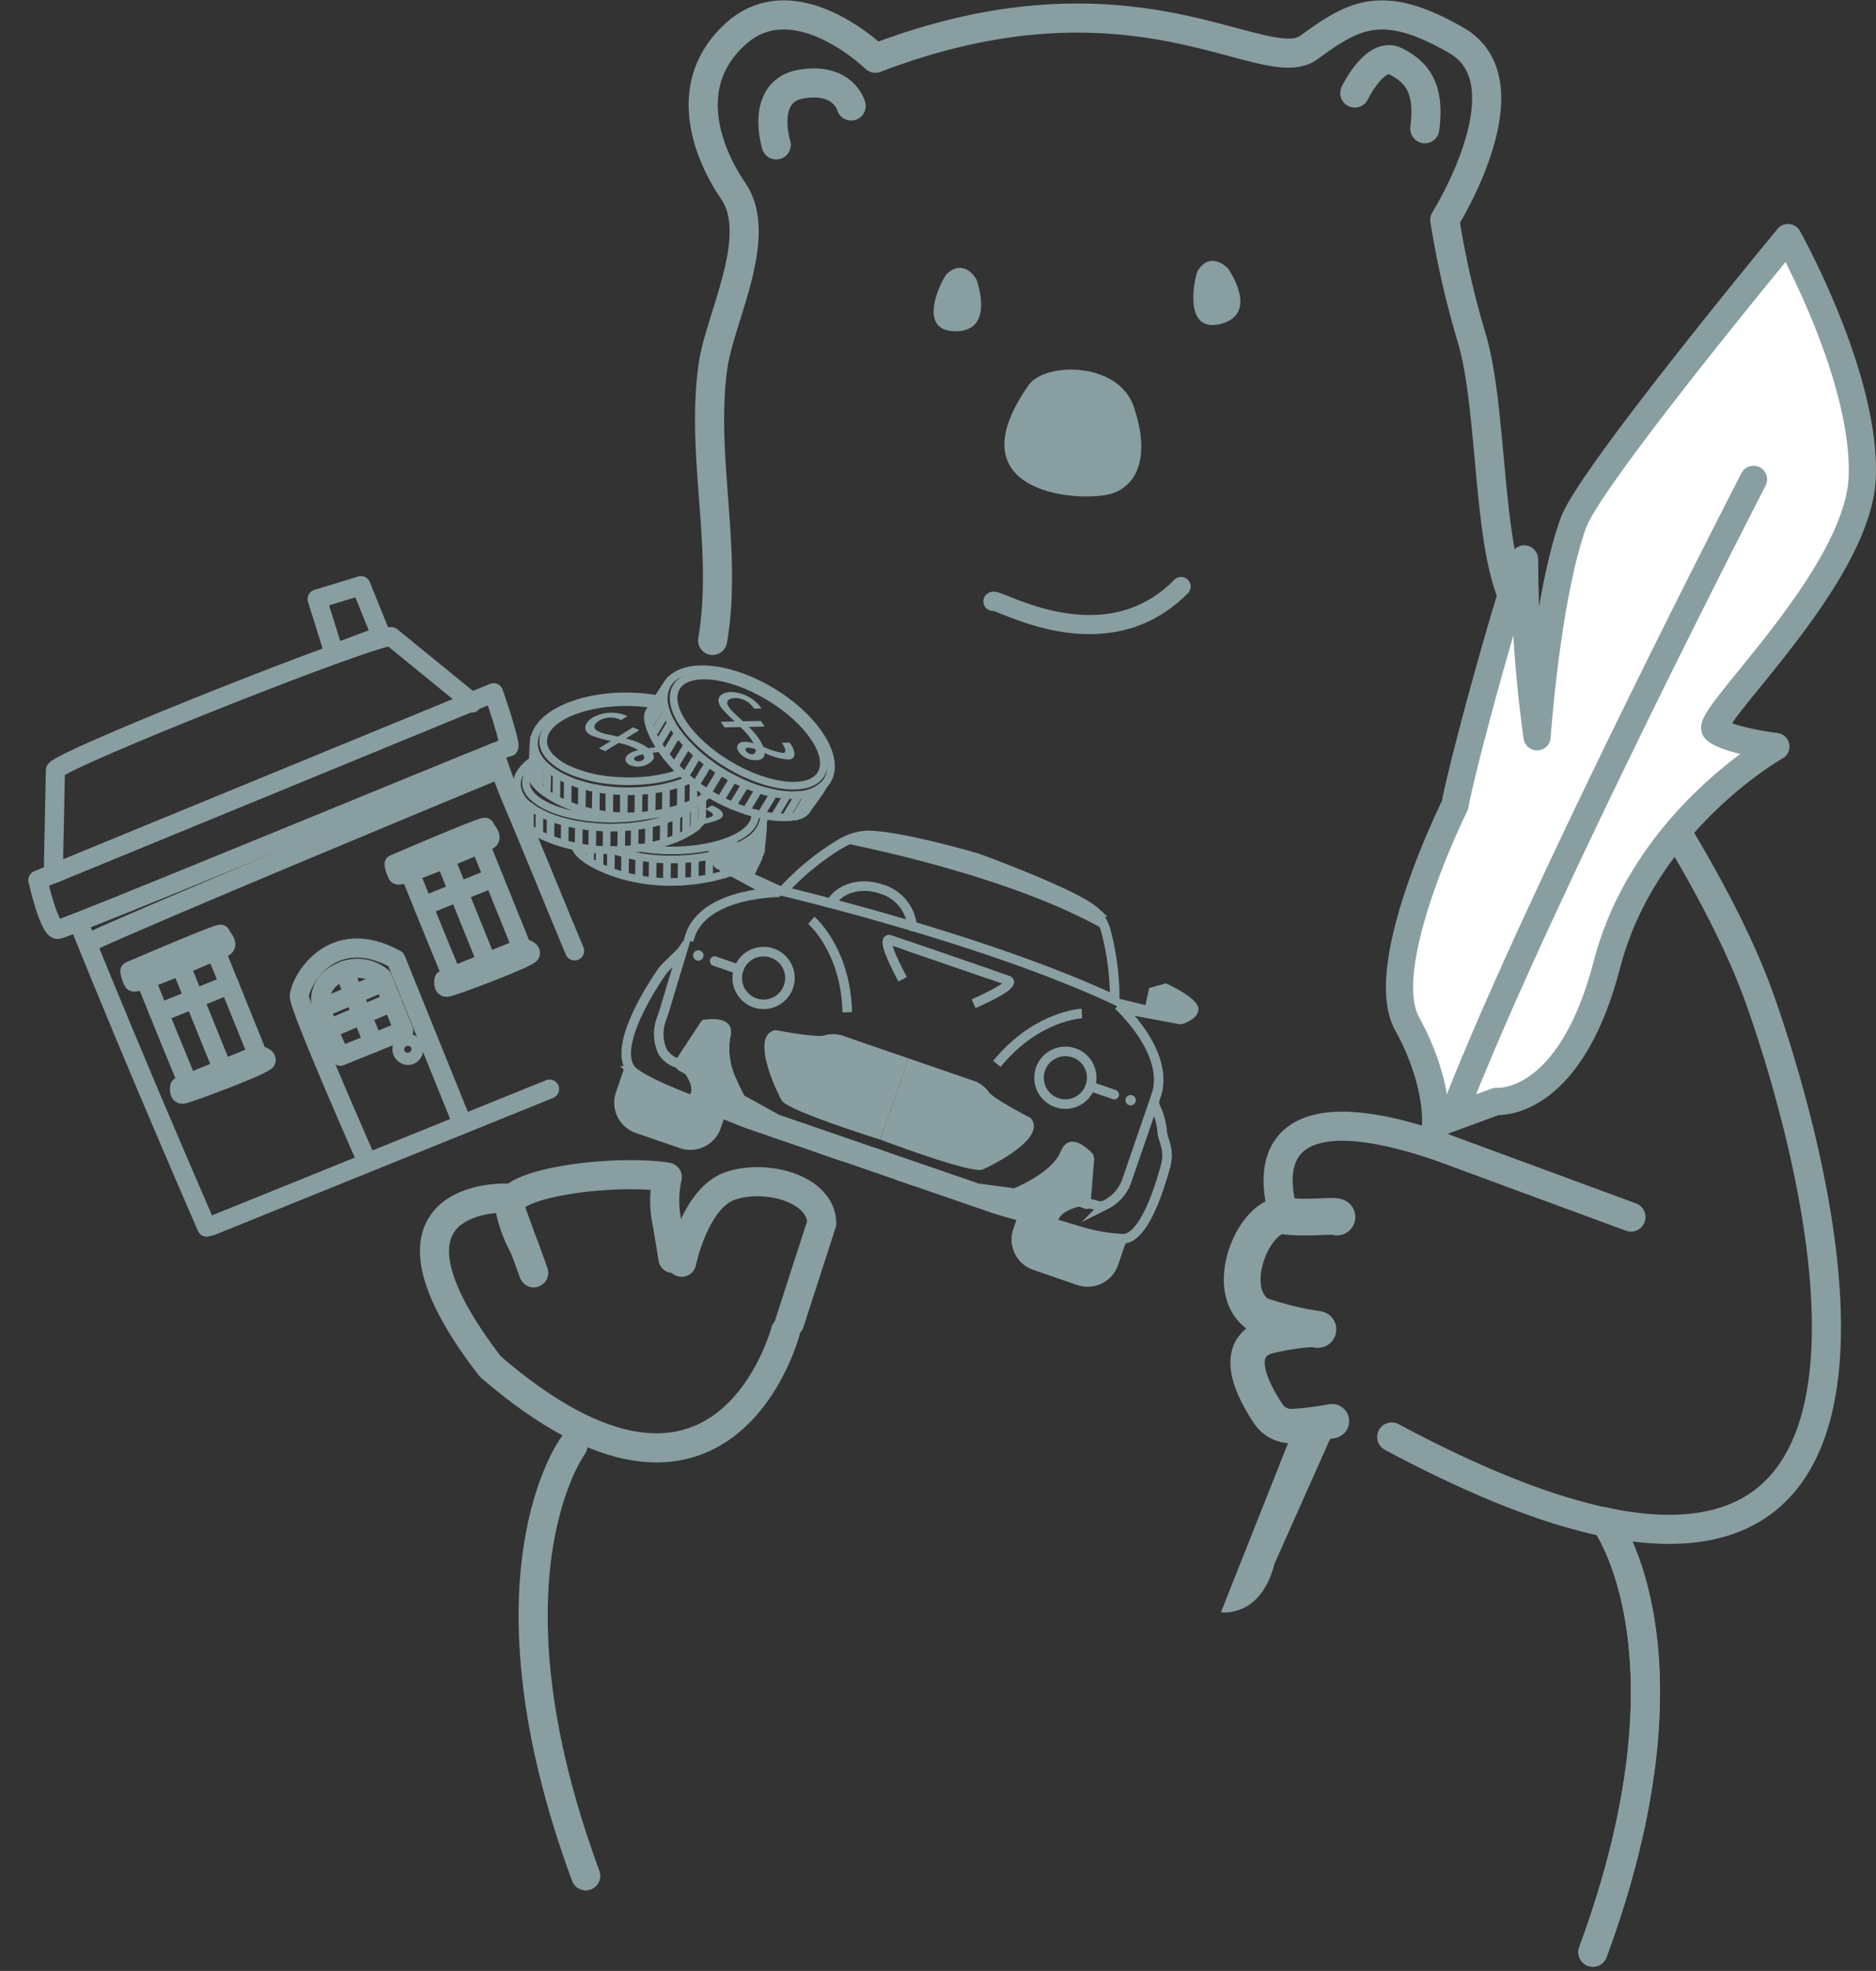 <svg xmlns="http://www.w3.org/2000/svg" width="196.499" height="206.396" viewBox="0 0 196.499 206.396">
  <rect x="0" y="0" width="196.499" height="206.396" fill="#333333" stroke="none"/>
  <g id="Group_1039" data-name="Group 1039" transform="translate(-1238.042 -1977.409)">
    <g id="Group_164" data-name="Group 164" transform="translate(1292.166 2045.815)">
      <g id="Group_157" data-name="Group 157" transform="translate(13.733 0)">
        <path id="Path_72" data-name="Path 72" d="M678.3,546.053a2.344,2.344,0,0,1-.362.464v0a4.025,4.025,0,0,1-2.611,1.066,7.668,7.668,0,0,1-1.222.008,10.023,10.023,0,0,1-1.4-.186,13.822,13.822,0,0,1-1.572-.4c-.468-.152-.944-.327-1.423-.529-.419-.179-.845-.377-1.268-.6-.358-.183-.716-.385-1.073-.6q-.228-.137-.445-.274c-.251-.164-.5-.327-.735-.495a.693.693,0,0,1-.061-.046c-.091-.061-.179-.126-.27-.194-.183-.133-.358-.266-.529-.407-.2-.16-.4-.32-.586-.487a15.06,15.06,0,0,1-1.089-1.047,13.1,13.1,0,0,1-1.016-1.2,10.16,10.16,0,0,1-.708-1.111,6.852,6.852,0,0,1-.491-1.1,4.816,4.816,0,0,1-.171-.605,3.119,3.119,0,0,1,.285-2.325,2.628,2.628,0,0,1,.643-.719l.008-.008c1.93-1.507,6.212-.952,10.284,1.5C677.11,539.541,679.714,543.7,678.3,546.053Z" transform="translate(-659.497 -532.744)" fill="none" stroke="#8a9fa2" stroke-linecap="round" stroke-linejoin="round" stroke-width="0.8"/>
        <path id="Path_73" data-name="Path 73" d="M663.874,536.625l-.008.008" transform="translate(-661.168 -534.101)" fill="none" stroke="#8a9fa2" stroke-linecap="round" stroke-linejoin="round" stroke-width="0.8"/>
        <path id="Path_74" data-name="Path 74" d="M686.731,567.875l-.986,1.629-.171.286-.187.308-.011.019c-.209-.046-.419-.1-.636-.152-.3-.076-.609-.164-.925-.266l.369-.609.293-.491h0l.677-1.123A13.811,13.811,0,0,0,686.731,567.875Z" transform="translate(-673.525 -553.21)" fill="none" stroke="#8a9fa2" stroke-linecap="round" stroke-linejoin="round" stroke-width="0.8"/>
        <path id="Path_75" data-name="Path 75" d="M660.856,556.955c.141.2.293.4.453.605a16.186,16.186,0,0,0,1.5,1.633c.263.251.544.5.837.746.141.118.289.236.438.35.046.038.091.072.137.11s.072.053.114.088c0,0,0,0,.008,0,.236.175.483.35.738.514a.2.2,0,0,0,.034.027c.049.034.1.065.148.1l0,0q.149.1.3.183a1.764,1.764,0,0,0,.156.1,0,0,0,0,0,0,0c.392.236.788.453,1.176.655.426.217.853.411,1.271.582.483.206.963.381,1.427.529" transform="translate(-659.304 -546.694)" fill="none" stroke="#8a9fa2" stroke-linecap="round" stroke-linejoin="round" stroke-width="0.8"/>
        <path id="Path_76" data-name="Path 76" d="M687.916,569.317c.011,0,.019,0,.03.008.084.019.164.034.244.046q.383.08.742.125c.126.015.247.03.369.042a8.644,8.644,0,0,0,1.184.053,5.744,5.744,0,0,0,1.058-.107,1.713,1.713,0,0,0,1.172-.639c.259-.445,1.484-2,1.793-2.657v0" transform="translate(-676.064 -552.411)" fill="none" stroke="#8a9fa2" stroke-linecap="round" stroke-linejoin="round" stroke-width="0.8"/>
        <path id="Path_77" data-name="Path 77" d="M658.216,544.6c-.08-.114-.156-.228-.224-.339-1.039-1.61-1.424-3.011-1.1-3.578.069-.1.267-.423.525-.83.11-.167.225-.35.35-.544.472-.738,1.024-1.583,1.366-2.036" transform="translate(-656.778 -534.504)" fill="none" stroke="#8a9fa2" stroke-linecap="round" stroke-linejoin="round" stroke-width="0.8"/>
        <line id="Line_26" data-name="Line 26" x1="1.236" y2="2.046" transform="translate(0.377 5.159)" fill="none" stroke="#8a9fa2" stroke-linecap="round" stroke-linejoin="round" stroke-width="0.8"/>
        <path id="Path_78" data-name="Path 78" d="M659.956,546.235l-1.18,1.949v0" transform="translate(-658.016 -540.054)" fill="none" stroke="#8a9fa2" stroke-linecap="round" stroke-linejoin="round" stroke-width="0.8"/>
        <path id="Path_79" data-name="Path 79" d="M660.086,551.056l.343-.567.107-.179.723-1.2" transform="translate(-658.827 -541.837)" fill="none" stroke="#8a9fa2" stroke-linecap="round" stroke-linejoin="round" stroke-width="0.8"/>
        <path id="Path_80" data-name="Path 80" d="M663.075,552.035l-.152.255-.9,1.484-.091.152-.057.1v0" transform="translate(-659.936 -543.646)" fill="none" stroke="#8a9fa2" stroke-linecap="round" stroke-linejoin="round" stroke-width="0.8"/>
        <path id="Path_81" data-name="Path 81" d="M665.646,555.195l-.78,1.29-.293.484-.186.312" transform="translate(-661.49 -545.603)" fill="none" stroke="#8a9fa2" stroke-linecap="round" stroke-linejoin="round" stroke-width="0.8"/>
        <path id="Path_82" data-name="Path 82" d="M668.425,557.945,667.79,559l-.267.442h0l-.065.114-.339.556" transform="translate(-663.181 -547.307)" fill="none" stroke="#8a9fa2" stroke-linecap="round" stroke-linejoin="round" stroke-width="0.8"/>
        <path id="Path_83" data-name="Path 83" d="M669.966,562.518l.552-.913.259-.43v0a0,0,0,0,0,0,0l.525-.872" transform="translate(-664.947 -548.762)" fill="none" stroke="#8a9fa2" stroke-linecap="round" stroke-linejoin="round" stroke-width="0.8"/>
        <path id="Path_84" data-name="Path 84" d="M673.216,564.905l.08-.133.3-.495.027-.046.719-1.191v0l.171-.282" transform="translate(-666.96 -550.286)" fill="none" stroke="#8a9fa2" stroke-linecap="round" stroke-linejoin="round" stroke-width="0.8"/>
        <path id="Path_85" data-name="Path 85" d="M678.077,564.515l-.716,1.188h0l-.289.483-.343.567" transform="translate(-669.134 -551.376)" fill="none" stroke="#8a9fa2" stroke-linecap="round" stroke-linejoin="round" stroke-width="0.8"/>
        <path id="Path_86" data-name="Path 86" d="M681.413,566.085l-.62,1.024-.289.476-.438.723" transform="translate(-671.203 -552.349)" fill="none" stroke="#8a9fa2" stroke-linecap="round" stroke-linejoin="round" stroke-width="0.8"/>
        <line id="Line_27" data-name="Line 27" x1="1.374" y2="2.276" transform="translate(13.237 14.852)" fill="none" stroke="#8a9fa2" stroke-linecap="round" stroke-linejoin="round" stroke-width="0.8"/>
        <line id="Line_28" data-name="Line 28" x1="1.412" y2="2.337" transform="translate(14.42 14.844)" fill="none" stroke="#8a9fa2" stroke-linecap="round" stroke-linejoin="round" stroke-width="0.8"/>
        <path id="Path_87" data-name="Path 87" d="M697.387,570.972l1.458-2.413.023-.034" transform="translate(-681.931 -553.86)" fill="none" stroke="#8a9fa2" stroke-linecap="round" stroke-linejoin="round" stroke-width="0.8"/>
        <ellipse id="Ellipse_9" data-name="Ellipse 9" cx="4.141" cy="8.838" rx="4.141" ry="8.838" transform="matrix(0.515, -0.857, 0.857, 0.515, 0.859, 7.1)" fill="none" stroke="#8a9fa2" stroke-linecap="round" stroke-linejoin="round" stroke-width="0.8"/>
        <g id="Group_156" data-name="Group 156" transform="translate(7.396 4.068)">
          <path id="Path_88" data-name="Path 88" d="M683.726,546.051l-.057-.084-.818.019c.43.7.51,1.066.1,1.073a7.6,7.6,0,0,1-2.063-.662,3.493,3.493,0,0,0-.464-.86,6.831,6.831,0,0,0-1.043-1.206l1.667-.034-.407-.59-1.854.038-.716-.662a4.638,4.638,0,0,1-.773-.834c-.407-.6-.042-.929.67-.944a2.423,2.423,0,0,1,1.975,1.111l.784-.015a4.024,4.024,0,0,0-3.2-1.717c-1.191.023-1.636.727-1.073,1.553a11.346,11.346,0,0,0,1.473,1.523l-1.473.03.4.594,1.652-.034a7.022,7.022,0,0,1,1.081,1.2c.114.171.217.358.3.5a3.1,3.1,0,0,0-.952-.16c-.677.012-.99.476-.571,1.089a2.158,2.158,0,0,0,1.8.837c.594-.011.891-.266.879-.761a6.788,6.788,0,0,0,2.47.693C684.373,547.725,684.342,546.953,683.726,546.051Zm-4,1.142a.8.8,0,0,1-.624-.331c-.133-.2-.046-.354.213-.358a2.29,2.29,0,0,1,.784.175C680.133,546.983,680.053,547.185,679.722,547.193Z" transform="translate(-676.21 -540.683)" fill="#8a9fa2"/>
        </g>
      </g>
      <g id="Group_159" data-name="Group 159" transform="translate(1.621 4.521)">
        <path id="Path_89" data-name="Path 89" d="M672.1,562.585a0,0,0,0,1,0,0" transform="translate(-654.154 -554.702)" fill="none" stroke="#8a9fa2" stroke-linecap="round" stroke-linejoin="round" stroke-width="0.8"/>
        <path id="Path_90" data-name="Path 90" d="M641.715,550.6a9.176,9.176,0,0,1-.86.343q-.2.074-.411.137c-.011,0-.019,0-.023,0a15.273,15.273,0,0,1-2.421.544c-.065.012-.133.019-.2.03-.453.057-.921.1-1.4.126-.35.023-.7.03-1.066.03h-.164c-.263,0-.529-.011-.788-.027h-.008c-.343-.015-.685-.042-1.016-.076q-.731-.074-1.416-.206l-.171-.034c-.278-.053-.552-.114-.815-.183h0c-.164-.042-.324-.088-.479-.133a11.488,11.488,0,0,1-2.661-1.119,7.2,7.2,0,0,1-.978-.7,4.848,4.848,0,0,1-.594-.594,3.8,3.8,0,0,1-.354-.491,2.84,2.84,0,0,1-.438-1.5,2.6,2.6,0,0,1,.186-.944.012.012,0,0,0,0-.008c.891-2.28,4.868-3.966,9.622-3.924a18.628,18.628,0,0,1,3.094.286" transform="translate(-625.266 -541.873)" fill="none" stroke="#8a9fa2" stroke-linecap="round" stroke-linejoin="round" stroke-width="0.8"/>
        <path id="Path_91" data-name="Path 91" d="M625.95,552.185a.012.012,0,0,1,0,.008" transform="translate(-625.569 -548.26)" fill="none" stroke="#8a9fa2" stroke-linecap="round" stroke-linejoin="round" stroke-width="0.8"/>
        <line id="Line_29" data-name="Line 29" y1="0.004" transform="translate(19.495 8.23)" fill="none" stroke="#8a9fa2" stroke-linecap="round" stroke-linejoin="round" stroke-width="0.8"/>
        <path id="Path_92" data-name="Path 92" d="M670.226,569.464c.221-.11.43-.224.62-.339a6.666,6.666,0,0,0,.674-.461" transform="translate(-652.996 -558.468)" fill="none" stroke="#8a9fa2" stroke-linecap="round" stroke-linejoin="round" stroke-width="0.8"/>
        <path id="Path_93" data-name="Path 93" d="M637.1,566.653c-.286.034-.575.061-.872.084-.053,0-.107.008-.16.008-.438.03-.887.042-1.343.038a16.239,16.239,0,0,1-2.638-.236h0c-.278-.045-.548-.1-.815-.16-3.726-.826-6.292-2.744-6.311-3.768.008-.107.015-.407.027-.8" transform="translate(-624.956 -554.225)" fill="none" stroke="#8a9fa2" stroke-linecap="round" stroke-linejoin="round" stroke-width="0.8"/>
        <path id="Path_94" data-name="Path 94" d="M625.106,555.628c.03-.868.08-1.857.145-2.413" transform="translate(-625.049 -548.898)" fill="none" stroke="#8a9fa2" stroke-linecap="round" stroke-linejoin="round" stroke-width="0.8"/>
        <line id="Line_30" data-name="Line 30" x1="0.027" y2="2.39" transform="translate(0.748 6.749)" fill="none" stroke="#8a9fa2" stroke-linecap="round" stroke-linejoin="round" stroke-width="0.8"/>
        <path id="Path_95" data-name="Path 95" d="M629.05,561.482l-.029,2.278,0,0" transform="translate(-627.474 -554.019)" fill="none" stroke="#8a9fa2" stroke-linecap="round" stroke-linejoin="round" stroke-width="0.8"/>
        <line id="Line_31" data-name="Line 31" x1="0.026" y2="2.267" transform="translate(2.529 8.159)" fill="none" stroke="#8a9fa2" stroke-linecap="round" stroke-linejoin="round" stroke-width="0.8"/>
        <path id="Path_96" data-name="Path 96" d="M634.711,564.884l-.026,2.32,0,0" transform="translate(-630.982 -556.126)" fill="none" stroke="#8a9fa2" stroke-linecap="round" stroke-linejoin="round" stroke-width="0.8"/>
        <path id="Path_97" data-name="Path 97" d="M638.613,566.255l0,.4v.011l-.023,2.021" transform="translate(-633.398 -556.975)" fill="none" stroke="#8a9fa2" stroke-linecap="round" stroke-linejoin="round" stroke-width="0.8"/>
        <path id="Path_98" data-name="Path 98" d="M642.466,567.175l-.027,2.135,0,.392" transform="translate(-635.783 -557.545)" fill="none" stroke="#8a9fa2" stroke-linecap="round" stroke-linejoin="round" stroke-width="0.8"/>
        <path id="Path_99" data-name="Path 99" d="M646.156,570.311l.011-.982,0-.419,0-.289,0-.32.008-.586" transform="translate(-638.087 -557.879)" fill="none" stroke="#8a9fa2" stroke-linecap="round" stroke-linejoin="round" stroke-width="0.8"/>
        <path id="Path_100" data-name="Path 100" d="M650.143,568.245v.053l0,.213,0,.388v.2l-.008.506-.011,1.153" transform="translate(-640.54 -558.207)" fill="none" stroke="#8a9fa2" stroke-linecap="round" stroke-linejoin="round" stroke-width="0.8"/>
        <path id="Path_101" data-name="Path 101" d="M654.176,567.9l0,.175v.141l-.027,2.3v0" transform="translate(-643.036 -557.997)" fill="none" stroke="#8a9fa2" stroke-linecap="round" stroke-linejoin="round" stroke-width="0.8"/>
        <path id="Path_102" data-name="Path 102" d="M657.806,570.174v-.034l.011-.815.008-.6.011-.978,0-.149v-.026" transform="translate(-645.303 -557.793)" fill="none" stroke="#8a9fa2" stroke-linecap="round" stroke-linejoin="round" stroke-width="0.8"/>
        <path id="Path_103" data-name="Path 103" d="M661.736,569.471l0-.2.008-.7,0-.472.011-.944,0-.282" transform="translate(-647.737 -557.359)" fill="none" stroke="#8a9fa2" stroke-linecap="round" stroke-linejoin="round" stroke-width="0.8"/>
        <path id="Path_104" data-name="Path 104" d="M665.826,568.3l.008-.506.019-1.427.008-.544v-.141" transform="translate(-650.27 -556.622)" fill="none" stroke="#8a9fa2" stroke-linecap="round" stroke-linejoin="round" stroke-width="0.8"/>
        <path id="Path_105" data-name="Path 105" d="M669.289,565.715l0,.179,0,.544v.042s0,0,0,.007l-.011,1.325" transform="translate(-652.401 -556.641)" fill="none" stroke="#8a9fa2" stroke-linecap="round" stroke-linejoin="round" stroke-width="0.8"/>
        <line id="Line_32" data-name="Line 32" y1="0.076" transform="translate(17.919 9.817)" fill="none" stroke="#8a9fa2" stroke-linecap="round" stroke-linejoin="round" stroke-width="0.8"/>
        <line id="Line_33" data-name="Line 33" y1="0.004" transform="translate(17.942 7.887)" fill="none" stroke="#8a9fa2" stroke-linecap="round" stroke-linejoin="round" stroke-width="0.8"/>
        <path id="Path_106" data-name="Path 106" d="M639.573,543.682a17.74,17.74,0,0,0-2.725-.228c-4.879-.046-8.853,1.774-8.872,4.061a2.213,2.213,0,0,0,.415,1.275,2.966,2.966,0,0,0,.373.461,6.243,6.243,0,0,0,1.835,1.244,13.771,13.771,0,0,0,4.236,1.123,18.889,18.889,0,0,0,4.327-.011h0c.362-.046.716-.1,1.054-.168h0a13.157,13.157,0,0,0,2.215-.609" transform="translate(-626.826 -542.851)" fill="none" stroke="#8a9fa2" stroke-linecap="round" stroke-linejoin="round" stroke-width="0.8"/>
        <line id="Line_34" data-name="Line 34" x1="0.004" transform="translate(16.45 7.609)" fill="none" stroke="#8a9fa2" stroke-linecap="round" stroke-linejoin="round" stroke-width="0.8"/>
        <g id="Group_158" data-name="Group 158" transform="translate(5.552 1.706)">
          <path id="Path_107" data-name="Path 107" d="M660.736,552.381c.034.019.065.034.1.053l.107-.179Z" transform="translate(-652.669 -550.009)" fill="#8a9fa2"/>
          <path id="Path_108" data-name="Path 108" d="M646.7,550.545h0a9.614,9.614,0,0,0,.955-.156c-.038-.053-.076-.11-.114-.164-.08-.114-.156-.228-.225-.339-.183.038-.388.076-.605.111q-.28.046-.582.08a2.586,2.586,0,0,0-.423-.3,0,0,0,0,0,0,0c-.144-.08-.281-.145-.411-.206a6.778,6.778,0,0,0-1.507-.51l1.416-.875-.647-.3-1.579.974-.951-.209a4.581,4.581,0,0,1-1.089-.324c-.659-.312-.51-.78.095-1.157a2.43,2.43,0,0,1,2.268-.042l.666-.411a4.021,4.021,0,0,0-3.631.145c-1.012.624-1.043,1.458-.137,1.884a11.623,11.623,0,0,0,2.04.567l-.236.145-.917.563-.1.065.651.3.635-.392.769-.472a6.643,6.643,0,0,1,1.538.483c.129.061.259.133.377.194.05.03.1.057.141.08a3.02,3.02,0,0,0-.906.346c-.575.354-.609.91.061,1.226a2.161,2.161,0,0,0,1.976-.19c.506-.312.635-.681.373-1.1A.932.932,0,0,0,646.7,550.545Zm-1.172.807a.79.79,0,0,1-.7.034c-.217-.1-.221-.282,0-.419a2.234,2.234,0,0,1,.761-.244C645.77,550.964,645.8,551.181,645.523,551.352Z" transform="translate(-639.542 -546.355)" fill="#8a9fa2"/>
        </g>
      </g>
      <g id="Group_161" data-name="Group 161" transform="translate(0 11.251)">
        <path id="Path_109" data-name="Path 109" d="M639.578,563.822a5,5,0,0,1-1.081.9v0a8.43,8.43,0,0,1-1.047.563,10.66,10.66,0,0,1-1.073.419,2.308,2.308,0,0,1-.232.076c-.278.091-.571.175-.871.247-.225.057-.449.107-.685.156q-.719.148-1.5.24c-.453.053-.917.091-1.4.114-.4.023-.811.03-1.23.027-.46,0-.91-.023-1.355-.057l-.457-.034-.529-.057a.141.141,0,0,0-.038,0c-.289-.038-.575-.08-.849-.126-.51-.088-1-.19-1.469-.312a14.449,14.449,0,0,1-1.485-.472,10.211,10.211,0,0,1-1.176-.536,7.32,7.32,0,0,1-.978-.624v0a3,3,0,0,1-1.385-2.322,2.234,2.234,0,0,1,.187-.853.012.012,0,0,0,0-.008,3.967,3.967,0,0,1,1.469-1.6c-.011.312-.023.605-.031.86a2.051,2.051,0,0,0-.67,1.408c-.019,1.743,2.809,3.231,6.646,3.665q.434.051.879.08c.419.03.841.046,1.275.049a19.438,19.438,0,0,0,3.163-.221h0c.278-.042.552-.091.818-.145h.008l.19-.023.164-.023c.518-.069,1.02-.16,1.5-.27a14.891,14.891,0,0,0,1.557-.43,12.907,12.907,0,0,0,1.309-.51C639.338,563.94,639.46,563.883,639.578,563.822Z" transform="translate(-620.727 -559.555)" fill="none" stroke="#8a9fa2" stroke-linecap="round" stroke-linejoin="round" stroke-width="0.8"/>
        <path id="Path_110" data-name="Path 110" d="M640.169,567.137c-.053.776-.042,1.835-.042,2.169a.465.465,0,0,1-.015.126c-.03.171-.258.323-.42.513a1.471,1.471,0,0,1-.116.161c-.042.038-.134.041-.179.079h0a.865.865,0,0,1-.09.08,4.532,4.532,0,0,1-.512.365c-.106.069-.215.133-.336.2-.241.137-.509.27-.8.4-.079.034-.158.065-.238.1-.4.164-.825.32-1.293.461a15.538,15.538,0,0,1-1.545.388q-.43.091-.882.16a18.658,18.658,0,0,1-1.975.206h0c-.275.015-.55.027-.833.03h0c-.071,0-.143,0-.219,0h-.275c-.192,0-.384-.008-.573-.015a2.249,2.249,0,0,1-.23-.011.75.75,0,0,1-.091-.008c-.241-.008-.475-.03-.708-.053-.09-.008-.181-.019-.271-.027-.155-.015-.309-.034-.46-.057-.113-.015-.226-.034-.335-.053-.253-.038-.5-.08-.743-.129-3.7-.746-6.242-2.47-6.261-3.391.018-.335-.049-2.516,0-3.376" transform="translate(-620.698 -563.209)" fill="none" stroke="#8a9fa2" stroke-linecap="round" stroke-linejoin="round" stroke-width="0.8"/>
        <line id="Line_35" data-name="Line 35" x1="0.027" y2="2.15" transform="translate(0.576 4.143)" fill="none" stroke="#8a9fa2" stroke-linecap="round" stroke-linejoin="round" stroke-width="0.8"/>
        <line id="Line_36" data-name="Line 36" x1="0.027" y2="2.048" transform="translate(1.377 4.788)" fill="none" stroke="#8a9fa2" stroke-linecap="round" stroke-linejoin="round" stroke-width="0.8"/>
        <line id="Line_37" data-name="Line 37" x1="0.026" y2="2.039" transform="translate(2.358 5.412)" fill="none" stroke="#8a9fa2" stroke-linecap="round" stroke-linejoin="round" stroke-width="0.8"/>
        <path id="Path_111" data-name="Path 111" d="M630,575.189l-.026,2.087,0,0" transform="translate(-626.445 -569.238)" fill="none" stroke="#8a9fa2" stroke-linecap="round" stroke-linejoin="round" stroke-width="0.8"/>
        <line id="Line_38" data-name="Line 38" x1="0.028" y2="2.191" transform="translate(5.015 6.419)" fill="none" stroke="#8a9fa2" stroke-linecap="round" stroke-linejoin="round" stroke-width="0.8"/>
        <line id="Line_39" data-name="Line 39" x1="0.032" y2="2.273" transform="translate(6.48 6.734)" fill="none" stroke="#8a9fa2" stroke-linecap="round" stroke-linejoin="round" stroke-width="0.8"/>
        <line id="Line_40" data-name="Line 40" x1="0.028" y2="2.334" transform="translate(7.899 6.919)" fill="none" stroke="#8a9fa2" stroke-linecap="round" stroke-linejoin="round" stroke-width="0.8"/>
        <line id="Line_41" data-name="Line 41" x1="0.028" y2="2.259" transform="translate(9.403 7.1)" fill="none" stroke="#8a9fa2" stroke-linecap="round" stroke-linejoin="round" stroke-width="0.8"/>
        <path id="Path_112" data-name="Path 112" d="M649.436,580.257v0l.008-.677.023-1.671" transform="translate(-638.498 -570.921)" fill="none" stroke="#8a9fa2" stroke-linecap="round" stroke-linejoin="round" stroke-width="0.8"/>
        <path id="Path_113" data-name="Path 113" d="M653.13,577.6l-.03,2.147,0,.19" transform="translate(-640.765 -570.735)" fill="none" stroke="#8a9fa2" stroke-linecap="round" stroke-linejoin="round" stroke-width="0.8"/>
        <line id="Line_42" data-name="Line 42" x1="0.034" y2="2.337" transform="translate(13.827 6.63)" fill="none" stroke="#8a9fa2" stroke-linecap="round" stroke-linejoin="round" stroke-width="0.8"/>
        <path id="Path_114" data-name="Path 114" d="M661.126,578.261l.015-1.252.008-.639,0-.03,0-.43v0" transform="translate(-645.739 -569.682)" fill="none" stroke="#8a9fa2" stroke-linecap="round" stroke-linejoin="round" stroke-width="0.8"/>
        <path id="Path_115" data-name="Path 115" d="M664.587,574.6v0l0,.232-.008.655,0,.327-.015,1.031V577" transform="translate(-647.863 -568.877)" fill="none" stroke="#8a9fa2" stroke-linecap="round" stroke-linejoin="round" stroke-width="0.8"/>
        <path id="Path_116" data-name="Path 116" d="M667.306,575.586l0-.225v-.125l0-.388,0-.259.008-.6v-.046l.008-.594,0-.213" transform="translate(-649.566 -567.966)" fill="none" stroke="#8a9fa2" stroke-linecap="round" stroke-linejoin="round" stroke-width="0.8"/>
        <path id="Path_117" data-name="Path 117" d="M669.594,571.445l0,.034-.023,1.69-.008.689,0,.118v.038" transform="translate(-650.96 -566.919)" fill="none" stroke="#8a9fa2" stroke-linecap="round" stroke-linejoin="round" stroke-width="0.8"/>
      </g>
      <g id="Group_163" data-name="Group 163" transform="translate(6.15 15.94)">
        <path id="Path_119" data-name="Path 119" d="M647.216,578.209h0c.4.144.818.278,1.264.392a19.539,19.539,0,0,0,4.7.59,20.808,20.808,0,0,0,2.622-.141,16.536,16.536,0,0,0,3.052-.643,10.83,10.83,0,0,0,1.305-.495,7.989,7.989,0,0,0,1.051-.567,3.679,3.679,0,0,0,1.709-2.013A2.073,2.073,0,0,0,663,574.8a1.8,1.8,0,0,0-.015-.247" transform="translate(-643.273 -573.535)" fill="none" stroke="#8a9fa2" stroke-linecap="round" stroke-linejoin="round" stroke-width="0.8"/>
        <path id="Path_120" data-name="Path 120" d="M656.5,576.585l0,0c.069.651-.2,2.409-.2,2.878a1.505,1.505,0,0,1-.685,1.028,5.446,5.446,0,0,1-.86.567,8.683,8.683,0,0,1-1.047.5,13.577,13.577,0,0,1-1.305.46c-.483.145-1,.274-1.557.384-.476.1-.978.179-1.5.244-.449.057-.913.1-1.389.122-.438.027-.891.038-1.347.034-5.412-.046-9.607-2.485-9.759-3.688" transform="translate(-636.856 -574.792)" fill="none" stroke="#8a9fa2" stroke-linecap="round" stroke-linejoin="round" stroke-width="0.8"/>
        <line id="Line_43" data-name="Line 43" x1="0.008" y2="0.483" transform="translate(0.742 4.453)" fill="none" stroke="#8a9fa2" stroke-linecap="round" stroke-linejoin="round" stroke-width="0.8"/>
        <path id="Path_121" data-name="Path 121" d="M640.91,584.786l0,0,.011-.917" transform="translate(-639.365 -579.302)" fill="none" stroke="#8a9fa2" stroke-linecap="round" stroke-linejoin="round" stroke-width="0.8"/>
        <line id="Line_44" data-name="Line 44" x1="0.019" y2="1.454" transform="translate(2.523 4.643)" fill="none" stroke="#8a9fa2" stroke-linecap="round" stroke-linejoin="round" stroke-width="0.8"/>
        <path id="Path_122" data-name="Path 122" d="M646.576,586.175v0l.023-2.006" transform="translate(-642.876 -579.487)" fill="none" stroke="#8a9fa2" stroke-linecap="round" stroke-linejoin="round" stroke-width="0.8"/>
        <line id="Line_45" data-name="Line 45" x1="0.028" y2="2.191" transform="translate(5.181 5.066)" fill="none" stroke="#8a9fa2" stroke-linecap="round" stroke-linejoin="round" stroke-width="0.8"/>
        <line id="Line_46" data-name="Line 46" x1="0.032" y2="2.273" transform="translate(6.646 5.381)" fill="none" stroke="#8a9fa2" stroke-linecap="round" stroke-linejoin="round" stroke-width="0.8"/>
        <line id="Line_47" data-name="Line 47" x1="0.028" y2="2.334" transform="translate(8.066 5.565)" fill="none" stroke="#8a9fa2" stroke-linecap="round" stroke-linejoin="round" stroke-width="0.8"/>
        <line id="Line_48" data-name="Line 48" x1="0.028" y2="2.259" transform="translate(9.57 5.746)" fill="none" stroke="#8a9fa2" stroke-linecap="round" stroke-linejoin="round" stroke-width="0.8"/>
        <line id="Line_49" data-name="Line 49" x1="0.03" y2="2.351" transform="translate(11.105 5.632)" fill="none" stroke="#8a9fa2" stroke-linecap="round" stroke-linejoin="round" stroke-width="0.8"/>
        <line id="Line_50" data-name="Line 50" x1="0.034" y2="2.337" transform="translate(12.496 5.517)" fill="none" stroke="#8a9fa2" stroke-linecap="round" stroke-linejoin="round" stroke-width="0.8"/>
        <line id="Line_51" data-name="Line 51" x1="0.031" y2="2.336" transform="translate(13.995 5.278)" fill="none" stroke="#8a9fa2" stroke-linecap="round" stroke-linejoin="round" stroke-width="0.8"/>
        <line id="Line_52" data-name="Line 52" x1="0.031" y2="2.356" transform="translate(15.552 4.871)" fill="none" stroke="#8a9fa2" stroke-linecap="round" stroke-linejoin="round" stroke-width="0.8"/>
        <line id="Line_53" data-name="Line 53" x1="0.03" y2="2.391" transform="translate(16.858 4.375)" fill="none" stroke="#8a9fa2" stroke-linecap="round" stroke-linejoin="round" stroke-width="0.8"/>
        <line id="Line_54" data-name="Line 54" x1="0.032" y2="2.455" transform="translate(17.906 3.812)" fill="none" stroke="#8a9fa2" stroke-linecap="round" stroke-linejoin="round" stroke-width="0.8"/>
        <path id="Path_123" data-name="Path 123" d="M686.154,582.776l.033-2.535,0-.037" transform="translate(-667.391 -577.034)" fill="none" stroke="#8a9fa2" stroke-linecap="round" stroke-linejoin="round" stroke-width="0.8"/>
        <path id="Path_124" data-name="Path 124" d="M665.719,574.015a1.3,1.3,0,0,1,.019.244c-.023,2.059-4,3.692-8.876,3.65a19.614,19.614,0,0,1-3.155-.27c-.206-.034-.407-.072-.6-.11" transform="translate(-646.921 -573.201)" fill="none" stroke="#8a9fa2" stroke-linecap="round" stroke-linejoin="round" stroke-width="0.8"/>
        <g id="Group_162" data-name="Group 162" transform="translate(10.783)">
          <path id="Path_125" data-name="Path 125" d="M668.805,571.913l-.091-.038-.7.388c.731.35.982.594.636.784a4.8,4.8,0,0,1-1.13.293,1.2,1.2,0,0,1-.3.544,7.086,7.086,0,0,0,2.261-.563C670.21,572.918,669.791,572.332,668.805,571.913Zm-1.732,2.131c-.042.038-.084.08-.129.118h0a.936.936,0,0,1-.091.08,4.539,4.539,0,0,1-.518.365c-.107.069-.217.133-.339.2-.244.137-.514.27-.807.4a2.561,2.561,0,0,0,1.443-.3C667.074,574.653,667.226,574.368,667.074,574.045Z" transform="translate(-665.186 -571.875)" fill="#8a9fa2"/>
        </g>
      </g>
    </g>
    <g id="Group_167" data-name="Group 167" transform="translate(1313.497 2058.01) rotate(19)">
      <g id="Group_165" data-name="Group 165" transform="translate(3.602 16.391)">
        <ellipse id="Ellipse_10" data-name="Ellipse 10" cx="2.76" cy="2.76" rx="2.76" ry="2.76" transform="translate(5.018 0)" fill="rgba(0,0,0,0)" stroke="#8a9fa2" stroke-linecap="round" stroke-linejoin="round" stroke-width="1"/>
        <line id="Line_55" data-name="Line 55" x2="2.657" transform="translate(2.361 2.76)" fill="none" stroke="#8a9fa2" stroke-linecap="round" stroke-linejoin="round" stroke-width="1"/>
        <ellipse id="Ellipse_11" data-name="Ellipse 11" cx="0.545" cy="0.545" rx="0.545" ry="0.545" transform="translate(0 2.215)" fill="#8a9fa2"/>
      </g>
      <path id="Path_126" data-name="Path 126" d="M498.838,520.394h11.578l10.49-2.137h.838l.065-.041.13-.081c.814-.2,1.151.094,1.721-.484a4.422,4.422,0,0,0,1.261-3.092v-8.844a2,2,0,0,0,.6.865,7.149,7.149,0,0,1,1.266,2c.4.8,1.365,1.469,1.47,3.211v.008c0,.008,0,.008.008.016.2,3.173.171,7.794-1.66,8.6a18.667,18.667,0,0,1-5.183.765c-6.33.366-15.63-.041-15.63-.041" transform="translate(-470.658 -487.726)" fill="rgba(0,0,0,0)" stroke="#8a9fa2" stroke-miterlimit="10" stroke-width="1"/>
      <path id="Path_127" data-name="Path 127" d="M499.186,524.675" transform="translate(-470.722 -491.26)" fill="rgba(0,0,0,0)" stroke="#8a9fa2" stroke-miterlimit="10" stroke-width="1"/>
      <path id="Path_128" data-name="Path 128" d="M522.5,495.6s6.493,2.737,6.834,7.351v.876" transform="translate(-475.067 -485.841)" fill="rgba(0,0,0,0)" stroke="#8a9fa2" stroke-miterlimit="10" stroke-width="1"/>
      <path id="Path_129" data-name="Path 129" d="M487.279,521.578s-5.378.228-10.821.179c-1.359-.008-2.726-.033-4.011-.081-3.027-.122-5.614-.374-6.7-.854a2.044,2.044,0,0,1-.887-.862c-1.725-2.856.506-10.19.506-10.19.23-.6,1.082-2.082,1.243-2.627h0l.26,6.772v.911a4.422,4.422,0,0,0,1.261,3.092,2.865,2.865,0,0,0,1.782.594.03.03,0,0,0,.024.008c.1.016.2.032.3.057l.2.122,6.029,1.05,1.961.334a.008.008,0,0,1,.008.008l.228.032,3.075.537h11.578" transform="translate(-464.202 -487.992)" fill="rgba(0,0,0,0)" stroke="#8a9fa2" stroke-miterlimit="10" stroke-width="1"/>
      <path id="Path_130" data-name="Path 130" d="M467.478,503.914v-.876c.342-4.614,7.366-6.984,7.366-6.984" transform="translate(-464.812 -485.925)" fill="rgba(0,0,0,0)" stroke="#8a9fa2" stroke-miterlimit="10" stroke-width="1"/>
      <g id="Group_166" data-name="Group 166" transform="translate(41.91 15.977)">
        <ellipse id="Ellipse_12" data-name="Ellipse 12" cx="2.76" cy="2.76" rx="2.76" ry="2.76" transform="translate(0 0)" fill="rgba(0,0,0,0)" stroke="#8a9fa2" stroke-linecap="round" stroke-linejoin="round" stroke-width="1"/>
        <line id="Line_56" data-name="Line 56" x1="2.657" transform="translate(5.519 2.76)" fill="none" stroke="#8a9fa2" stroke-linecap="round" stroke-linejoin="round" stroke-width="1"/>
        <ellipse id="Ellipse_13" data-name="Ellipse 13" cx="0.545" cy="0.545" rx="0.545" ry="0.545" transform="translate(9.447 2.215)" fill="#8a9fa2"/>
      </g>
      <path id="Path_131" data-name="Path 131" d="M481.659,512.588s4.558-.644,5.11-1.2a3.222,3.222,0,0,1,1.888-.535h7.135v9.005s-10.22.317-11.141-.531S479.311,513.97,481.659,512.588Z" transform="translate(-467.329 -488.684)" fill="#8a9fa2"/>
      <path id="Path_132" data-name="Path 132" d="M513.319,512.588s-4.557-.644-5.11-1.2a3.222,3.222,0,0,0-1.888-.535h-7.136v9.005s10.221.317,11.141-.531S515.668,513.97,513.319,512.588Z" transform="translate(-470.722 -488.684)" fill="#8a9fa2"/>
      <path id="Path_133" data-name="Path 133" d="M516.887,498.124s-4.42,1.726-6.7,7.882" transform="translate(-472.773 -486.311)" fill="rgba(0,0,0,0)" stroke="#8a9fa2" stroke-miterlimit="10" stroke-width="1"/>
      <path id="Path_134" data-name="Path 134" d="M494.31,497.2h11.118s1.45-.256-2.556,3.473" transform="translate(-469.813 -486.137)" fill="rgba(0,0,0,0)" stroke="#8a9fa2" stroke-miterlimit="10" stroke-width="1"/>
      <path id="Path_135" data-name="Path 135" d="M513.466,492.945c-15.084-1.619-36.58.561-36.58.561a27.04,27.04,0,0,1,4.231-6.818h.008a5.931,5.931,0,0,1,2.3-1.611c3.433-1.115,11.6-1.473,11.6-1.473s10.894.171,13.5,1.294a4.648,4.648,0,0,1,1.692,1.489A27.411,27.411,0,0,1,513.466,492.945Z" transform="translate(-466.566 -483.605)" fill="rgba(0,0,0,0)" stroke="#8a9fa2" stroke-miterlimit="10" stroke-width="1"/>
      <path id="Path_136" data-name="Path 136" d="M521.613,494.114l3.415-.328-.221-1.818,1.5-1.032s3.734.319,4.1,1.425-1.229,2.137-1.229,2.137l-6.124.908Z" transform="translate(-474.902 -484.972)" fill="#8a9fa2"/>
      <path id="Path_137" data-name="Path 137" d="M474.943,494.566l-3.415-.329.221-1.818-1.5-1.032s-3.734.319-4.1,1.425,1.229,2.137,1.229,2.137l5.8.972Z" transform="translate(-464.554 -485.056)" fill="#8a9fa2"/>
      <path id="Path_138" data-name="Path 138" d="M513.945,521.4s4-3.121,4.163-5.883,3.376-.837,3.376-.837l1.272,4.981s-3.031,1.553-2.6,2.854-6.847,1.381-6.847,1.381H502.8v-1.843Z" transform="translate(-471.396 -489.275)" fill="#8a9fa2"/>
      <path id="Path_139" data-name="Path 139" d="M490.866,522.056V523.9h-10.5s-1.229-.016-2.652-.122c-1.587-.114-3.417-.35-4.011-.814-.171-.13-.244-.277-.187-.439.35-1.066-1.6-2.294-2.327-2.717a.03.03,0,0,1-.024-.008c-.155-.081-.244-.13-.244-.13l1.212-4.752.057-.228s2.888-1.733,3.328.439a2.563,2.563,0,0,1,.049.391,7.333,7.333,0,0,0,2.148,3.987,19.747,19.747,0,0,0,1.961,1.863.008.008,0,0,1,.008.008.4.4,0,0,0,.041.024l.187.008,9.031.537Z" transform="translate(-465.453 -489.276)" fill="#8a9fa2"/>
      <path id="Path_140" data-name="Path 140" d="M492.689,524.053l10.032-.3v1.953H492.259Z" transform="translate(-469.431 -491.089)" fill="#8a9fa2"/>
      <path id="Path_141" data-name="Path 141" d="M481.58,498.124s4.42,1.726,6.7,7.882" transform="translate(-467.441 -486.311)" fill="rgba(0,0,0,0)" stroke="#8a9fa2" stroke-miterlimit="10" stroke-width="1"/>
      <path id="Path_142" data-name="Path 142" d="M503.086,497.2H491.967s-1.45-.256,2.556,3.473" transform="translate(-469.329 -486.137)" fill="rgba(0,0,0,0)" stroke="#8a9fa2" stroke-miterlimit="10" stroke-width="1"/>
      <path id="Path_143" data-name="Path 143" d="M483.266,494.518c.32-1.767,2.2-3.13,4.473-3.13a4.493,4.493,0,0,1,4.356,2.654" transform="translate(-467.755 -485.056)" fill="rgba(0,0,0,0)" stroke="#8a9fa2" stroke-linecap="round" stroke-linejoin="round" stroke-width="1"/>
      <path id="Path_144" data-name="Path 144" d="M476.608,519.7v5.272a3.361,3.361,0,0,1-3.36,3.36h-4.882a3.361,3.361,0,0,1-3.36-3.36v-3.531a2.045,2.045,0,0,0,.887.863c1.09.48,3.678.732,6.7.854-.171-.13-.244-.277-.187-.439.35-1.066-1.6-2.294-2.327-2.717a.03.03,0,0,1-.024-.008c-.155-.081-.244-.13-.244-.13l1.212-4.752h2.221a3.281,3.281,0,0,1,1.163.212,2.56,2.56,0,0,1,.049.391A7.333,7.333,0,0,0,476.608,519.7Z" transform="translate(-464.352 -489.478)" fill="#8a9fa2"/>
      <path id="Path_145" data-name="Path 145" d="M519.105,519.7v5.272a3.361,3.361,0,0,0,3.36,3.36h4.882a3.361,3.361,0,0,0,3.36-3.36v-3.531a2.045,2.045,0,0,1-.887.863c-1.09.48-3.678.732-6.7.854.171-.13.244-.277.187-.439-.35-1.066,1.6-2.294,2.327-2.717a.03.03,0,0,0,.024-.008c.155-.081.244-.13.244-.13l-1.212-4.752h-2.221a3.282,3.282,0,0,0-1.164.212,2.562,2.562,0,0,0-.049.391A7.332,7.332,0,0,1,519.105,519.7Z" transform="translate(-474.435 -489.478)" fill="#8a9fa2"/>
      <path id="Path_146" data-name="Path 146" d="M511.191,486.388c-11.472-2.245-28.6.228-29.095.3a5.93,5.93,0,0,1,2.3-1.611c3.433-1.115,11.6-1.473,11.6-1.473s10.894.171,13.5,1.294A4.646,4.646,0,0,1,511.191,486.388Z" transform="translate(-467.537 -483.605)" fill="#8a9fa2"/>
    </g>
    <path id="Path_1440" data-name="Path 1440" d="M1349.359,1368.258c-.445.4-3.4,6.022.864,6.04s2.208-5.434,2.208-5.434S1351.218,1366.6,1349.359,1368.258Z" transform="translate(-12.116 637.803)" fill="#899ea1"/>
    <path id="Path_1441" data-name="Path 1441" d="M1375.643,1367.907c-.327.5-1.727,6.694,2.393,5.613s.731-5.82.731-5.82S1377.011,1365.825,1375.643,1367.907Z" transform="translate(-12.116 637.803)" fill="#899ea1"/>
    <path id="Path_1442" data-name="Path 1442" d="M1357.906,1379.93c1.71-2.426,9.4-2.482,11.014,2.281s.641,8.017-2.177,9.042S1349.643,1391.661,1357.906,1379.93Z" transform="translate(-12.116 637.803)" fill="#899ea1"/>
    <path id="Path_1443" data-name="Path 1443" d="M1395.932,1490.086c67.963,36.39,40.37-41.183,38.041-47.235-5.819-15.128-20.4-34.525-24.272-38.985s-3.021-20.678-5.333-28.682a94.422,94.422,0,0,1-2.878-12.553s8.988-14.31,1.23-18.786-10.758-2.7-15.441.72-18.172-9.3-45.431,1.139c0,0-8.3-8.083-14.5-2.67-6.177,5.42-2.883,12.937-.4,16.553,3.29,4.778-1.413,13.338-2.111,18.372-1.319,9.505,1.595,19.145-.037,28.714" transform="translate(-12.116 637.803)" fill="none" stroke="#899ea1" stroke-linecap="round" stroke-linejoin="round" stroke-width="3.048"/>
    <path id="Path_1444" data-name="Path 1444" d="M1389.675,1488.43a33.388,33.388,0,0,1-4.071.512,2.892,2.892,0,0,1-2.589-1.269c-3.628-5.45-2.16-7.643.255-8.155a27.4,27.4,0,0,1,4.931-.692" transform="translate(-12.116 637.803)" fill="none" stroke="#899ea1" stroke-linecap="round" stroke-linejoin="round" stroke-width="3.595"/>
    <path id="Path_1445" data-name="Path 1445" d="M1418.338,1499.01s10.218,13.71-1.337,45.034" transform="translate(-12.116 637.803)" fill="none" stroke="#899ea1" stroke-linecap="round" stroke-linejoin="round" stroke-width="3.048"/>
    <g id="Group_824" data-name="Group 824" transform="matrix(0.966, -0.259, 0.259, 0.966, 1281.774, 2102.87)">
      <path id="Path_1492" data-name="Path 1492" d="M15.184,13.036c.007-.082.35-3.5.356-3.621a11.379,11.379,0,0,1,1.275-4.76C11.551,2.34.345.864.056,3.373a14.065,14.065,0,0,0,.4,4.518" transform="translate(9.02 0)" fill="none" stroke="#899ea1" stroke-linecap="round" stroke-linejoin="round" stroke-width="3.048"/>
      <path id="Path_1493" data-name="Path 1493" d="M9.489,5.955l.237,2.782L9.075,1.4,8.989.437S-6.072-4.244,2.8,17.045c18.171,26.74,30.822,4.408,30.822,4.408" transform="translate(0 1.976)" fill="none" stroke="#899ea1" stroke-linecap="round" stroke-linejoin="round" stroke-width="3.048"/>
      <path id="Path_1494" data-name="Path 1494" d="M8.765,10.411S11.86,4.2,15.834,4,24.857,6.771,24,10.255l-5.96,9.2" transform="translate(16.215 3.245)" fill="none" stroke="#899ea1" stroke-linecap="round" stroke-linejoin="round" stroke-width="3.048"/>
    </g>
    <path id="Path_1497" data-name="Path 1497" d="M1331.465,1354.78s-1.767-5.652,2.647-6.375,5.2,2.3,5.2,2.3" transform="translate(-12.116 637.803)" fill="none" stroke="#899ea1" stroke-linecap="round" stroke-linejoin="round" stroke-width="3.048"/>
    <path id="Path_1498" data-name="Path 1498" d="M1392.062,1349.348s2.131-4.428,4.3-3.316,3.6,2.724,3.037,7.055" transform="translate(-12.116 637.803)" fill="none" stroke="#899ea1" stroke-linecap="round" stroke-linejoin="round" stroke-width="3.048"/>
    <path id="Path_1499" data-name="Path 1499" d="M1354.156,1402.582c.42-.434,11.6,6.655,19.716-1.558" transform="translate(-12.116 637.803)" fill="none" stroke="#899ea1" stroke-linecap="round" stroke-linejoin="round" stroke-width="2"/>
    <path id="Path_1500" data-name="Path 1500" d="M1390.373,1488.28" transform="translate(-12.116 637.803)" fill="none" stroke="#899ea1" stroke-linecap="round" stroke-linejoin="round" stroke-width="3.048"/>
    <path id="Path_1501" data-name="Path 1501" d="M1390.235,1467.061l-.042-.011-4.534-.1-.964-.02s-5.685-14.712,16.153-7.3l20.143,7.427" transform="translate(-12.116 637.803)" fill="none" stroke="#899ea1" stroke-linecap="round" stroke-linejoin="round" stroke-width="3.048"/>
    <g id="Group_682" data-name="Group 682" transform="translate(-12.116 637.803)">
      <path id="Path_1503" data-name="Path 1503" d="M1388.2,1478.826a34.275,34.275,0,0,1-6.214-1.538c-3.945-2.753-.259-10.771,2.708-10.354,2.338.325,5.109-.1,5.5.116" fill="none" stroke="#899ea1" stroke-linecap="round" stroke-linejoin="round" stroke-width="3.847"/>
    </g>
    <g id="Group_683" data-name="Group 683" transform="translate(-12.116 637.803)">
      <path id="Path_1504" data-name="Path 1504" d="M1402.547,1423.951s-8.347,16.774-5.006,22.855,2.985,10.481,2.985,10.481l6.382-2.345s7.641.758,11.566-14.336,17.695-22.822,17.695-22.822-5.055-.615-6.331-1.772,14.992-15.944,15.379-26.474-7.775-25.049-7.775-25.049-20.713,25.005-22.466,29.83c-2.806,7.722-3.82,22.44-3.82,22.44a136.065,136.065,0,0,1-1.307-18.466C1409.9,1396.106,1403.749,1417.721,1402.547,1423.951Z" fill="#fff" stroke="#899ea1" stroke-linecap="round" stroke-linejoin="round" stroke-width="2.851"/>
      <path id="Path_1505" data-name="Path 1505" d="M1402.85,1455.18c8.879-22.577,30.976-65.372,30.976-65.372" fill="#f6f8fa" stroke="#899ea1" stroke-linecap="round" stroke-linejoin="round" stroke-width="2.851"/>
    </g>
    <path id="Path_1506" data-name="Path 1506" d="M1378.042,1508.449s4.159.631,5.606-5.076l6.725-15.093-4.051-.7Z" transform="translate(-12.116 637.803)" fill="#899ea1"/>
    <g id="Group_825" data-name="Group 825" transform="matrix(0.927, -0.375, 0.375, 0.927, -2018.771, 1223.141)">
      <g id="houseIcon" transform="translate(2705.063 1991.209)">
        <path id="Path_1616" data-name="Path 1616" d="M1744.589,408.855c-.038,16.2.475,34.672.475,34.672" transform="translate(-1741.905 -386.884)" fill="none" stroke="#899ea1" stroke-linecap="round" stroke-linejoin="round" stroke-width="2"/>
        <path id="Path_1617" data-name="Path 1617" d="M1944.182,408.4c-.087,1.536-.191,3.14-.148,5.463v0c.085,4.641.094,13.6.148,16.953" transform="translate(-1894.452 -386.54)" fill="none" stroke="#899ea1" stroke-linecap="round" stroke-linejoin="round" stroke-width="2"/>
        <g id="Group_690" data-name="Group 690" transform="translate(5.648 28.665)">
          <path id="Path_1618" data-name="Path 1618" d="M1762.725,443.628c-.077.766,0,11.8,0,11.8h7.9v-11.8h-7.9Z" transform="translate(-1761.401 -442.146)" fill="none" stroke="#899ea1" stroke-linecap="round" stroke-linejoin="round" stroke-width="2"/>
          <path id="Path_1619" data-name="Path 1619" d="M1779.56,443.635v11.8" transform="translate(-1774.304 -442.151)" fill="none" stroke="#899ea1" stroke-linecap="round" stroke-linejoin="round" stroke-width="2"/>
          <path id="Path_1620" data-name="Path 1620" d="M1762.7,459.937h7.929" transform="translate(-1761.407 -454.621)" fill="none" stroke="#899ea1" stroke-linecap="round" stroke-linejoin="round" stroke-width="2"/>
          <path id="Path_1621" data-name="Path 1621" d="M1757.3,437.427s10.348-.23,10.271,0,.537,1.38-.307,1.38-9.965.307-10.042-.23A3.5,3.5,0,0,1,1757.3,437.427Z" transform="translate(-1757.203 -437.324)" fill="none" stroke="#899ea1" stroke-linecap="round" stroke-linejoin="round" stroke-width="2"/>
          <path id="Path_1622" data-name="Path 1622" d="M1758.259,493.829s-.46.691,0,.845,9.2.383,9.428,0-.613-.843-.613-.843Z" transform="translate(-1757.854 -480.544)" fill="none" stroke="#899ea1" stroke-linecap="round" stroke-linejoin="round" stroke-width="2"/>
        </g>
        <g id="Group_691" data-name="Group 691" transform="translate(35.508 28.665)">
          <path id="Path_1623" data-name="Path 1623" d="M1889.725,443.628c-.077.766,0,11.8,0,11.8h7.9v-11.8h-7.9Z" transform="translate(-1888.401 -442.146)" fill="none" stroke="#899ea1" stroke-linecap="round" stroke-linejoin="round" stroke-width="2"/>
          <path id="Path_1624" data-name="Path 1624" d="M1906.56,443.635v11.8" transform="translate(-1901.304 -442.151)" fill="none" stroke="#899ea1" stroke-linecap="round" stroke-linejoin="round" stroke-width="2"/>
          <path id="Path_1625" data-name="Path 1625" d="M1889.7,459.937h7.929" transform="translate(-1888.407 -454.621)" fill="none" stroke="#899ea1" stroke-linecap="round" stroke-linejoin="round" stroke-width="2"/>
          <path id="Path_1626" data-name="Path 1626" d="M1884.3,437.427s10.348-.23,10.271,0,.537,1.38-.307,1.38-9.965.307-10.042-.23A3.507,3.507,0,0,1,1884.3,437.427Z" transform="translate(-1884.203 -437.324)" fill="none" stroke="#899ea1" stroke-linecap="round" stroke-linejoin="round" stroke-width="2"/>
          <path id="Path_1627" data-name="Path 1627" d="M1885.259,493.829s-.46.691,0,.845,9.2.383,9.428,0-.613-.843-.613-.843Z" transform="translate(-1884.854 -480.544)" fill="none" stroke="#899ea1" stroke-linecap="round" stroke-linejoin="round" stroke-width="2"/>
        </g>
        <path id="Path_1628" data-name="Path 1628" d="M1867.466,556.325" transform="translate(-1835.893 -499.682)" fill="none" stroke="#899ea1" stroke-linecap="round" stroke-linejoin="round" stroke-width="2"/>
        <path id="Path_1629" data-name="Path 1629" d="M1891.423,556.779" transform="translate(-1854.218 -500.029)" fill="none" stroke="#899ea1" stroke-linecap="round" stroke-linejoin="round" stroke-width="2"/>
        <path id="Path_1630" data-name="Path 1630" d="M1786.685,556.579c-3.477-.007-35.171,0-38.288,0" transform="translate(-1744.818 -499.873)" fill="none" stroke="#899ea1" stroke-linecap="round" stroke-linejoin="round" stroke-width="2"/>
        <g id="Group_693" data-name="Group 693" transform="translate(21.023 35.016)">
          <g id="Group_692" data-name="Group 692" transform="translate(0)">
            <path id="Path_1649" data-name="Path 1649" d="M1822.859,485.706s-.554-17.56-.06-18.549c.705-1.411,5.968-5.7,10.815.241v18.308" transform="translate(-1822.594 -464.34)" fill="none" stroke="#899ea1" stroke-linecap="round" stroke-linejoin="round" stroke-width="2"/>
            <path id="Path_1650" data-name="Path 1650" d="M1829.992,481.537h7.154V475.53a4.007,4.007,0,0,0-3.354-2.145c-2.37-.072-3.528,1.144-3.8,2.932A31.2,31.2,0,0,0,1829.992,481.537Z" transform="translate(-1828.16 -471.255)" fill="none" stroke="#899ea1" stroke-linecap="round" stroke-linejoin="round" stroke-width="2"/>
            <path id="Path_1651" data-name="Path 1651" d="M1846.182,481.543v-8.155" transform="translate(-1840.636 -471.261)" fill="none" stroke="#899ea1" stroke-linecap="round" stroke-linejoin="round" stroke-width="2"/>
            <path id="Path_1652" data-name="Path 1652" d="M1830.672,494.466l3.646-.064,3.439-.059" transform="translate(-1828.773 -487.288)" fill="none" stroke="#899ea1" stroke-linecap="round" stroke-linejoin="round" stroke-width="2"/>
            <path id="Path_1653" data-name="Path 1653" d="M1830.672,484.7l3.646-.064,3.439-.064" transform="translate(-1828.773 -479.814)" fill="none" stroke="#899ea1" stroke-linecap="round" stroke-linejoin="round" stroke-width="2"/>
            <ellipse id="Ellipse_59" data-name="Ellipse 59" cx="0.613" cy="0.644" rx="0.613" ry="0.644" transform="translate(8.033 11.616)" fill="none" stroke="#899ea1" stroke-linecap="round" stroke-linejoin="round" stroke-width="2"/>
          </g>
        </g>
        <path id="Path_1654" data-name="Path 1654" d="M1746.621,416.785c7.145-.362,38.818-.644,46.022-.7" transform="translate(-1743.461 -392.412)" fill="none" stroke="#899ea1" stroke-linecap="round" stroke-linejoin="round" stroke-width="2"/>
        <path id="Path_1655" data-name="Path 1655" d="M1785.183,383.585s-.31,6.007-.691,5.864c-.04-.014-.6-.023-1.582-.028-7.371-.028-38.312.209-47.046.106-1.364-.016-2.187-.04-2.292-.075-.882-.289,0-5.582,0-5.582l2.342-.012Z" transform="translate(-1733.179 -367.555)" fill="none" stroke="#899ea1" stroke-linecap="round" stroke-linejoin="round" stroke-width="2"/>
        <g id="Group_694" data-name="Group 694" transform="translate(2.085 0)">
          <path id="Path_1656" data-name="Path 1656" d="M1789.4,350.229c.143.429-.013.075-.013.075l-47.343.262.1-.1,4.232-9.875c1.175-.858,36.669-.609,37.854.235Z" transform="translate(-1742.048 -334.26)" fill="none" stroke="#899ea1" stroke-linecap="round" stroke-linejoin="round" stroke-width="2"/>
          <path id="Path_1657" data-name="Path 1657" d="M1895.557,315.406l4.782.423V321.5l-5.265-.137Z" transform="translate(-1859.096 -315.406)" fill="none" stroke="#899ea1" stroke-linecap="round" stroke-linejoin="round" stroke-width="2"/>
          <path id="Path_1658" data-name="Path 1658" d="M1843.015,319.325" transform="translate(-1819.276 -318.404)" fill="none" stroke="#899ea1" stroke-linecap="round" stroke-linejoin="round" stroke-width="2"/>
        </g>
      </g>
    </g>
    <path id="Path_1810" data-name="Path 1810" d="M1418.338,1499.01s10.218,13.71-1.337,45.034" transform="translate(-12.116 637.803)" fill="none" stroke="#899ea1" stroke-linecap="round" stroke-linejoin="round" stroke-width="3.048"/>
    <path id="Path_1811" data-name="Path 1811" d="M1421.171,1499.01s-10.218,13.71,1.337,45.034" transform="translate(-123.116 629.803)" fill="none" stroke="#899ea1" stroke-linecap="round" stroke-linejoin="round" stroke-width="3.048"/>
  </g>
</svg>
